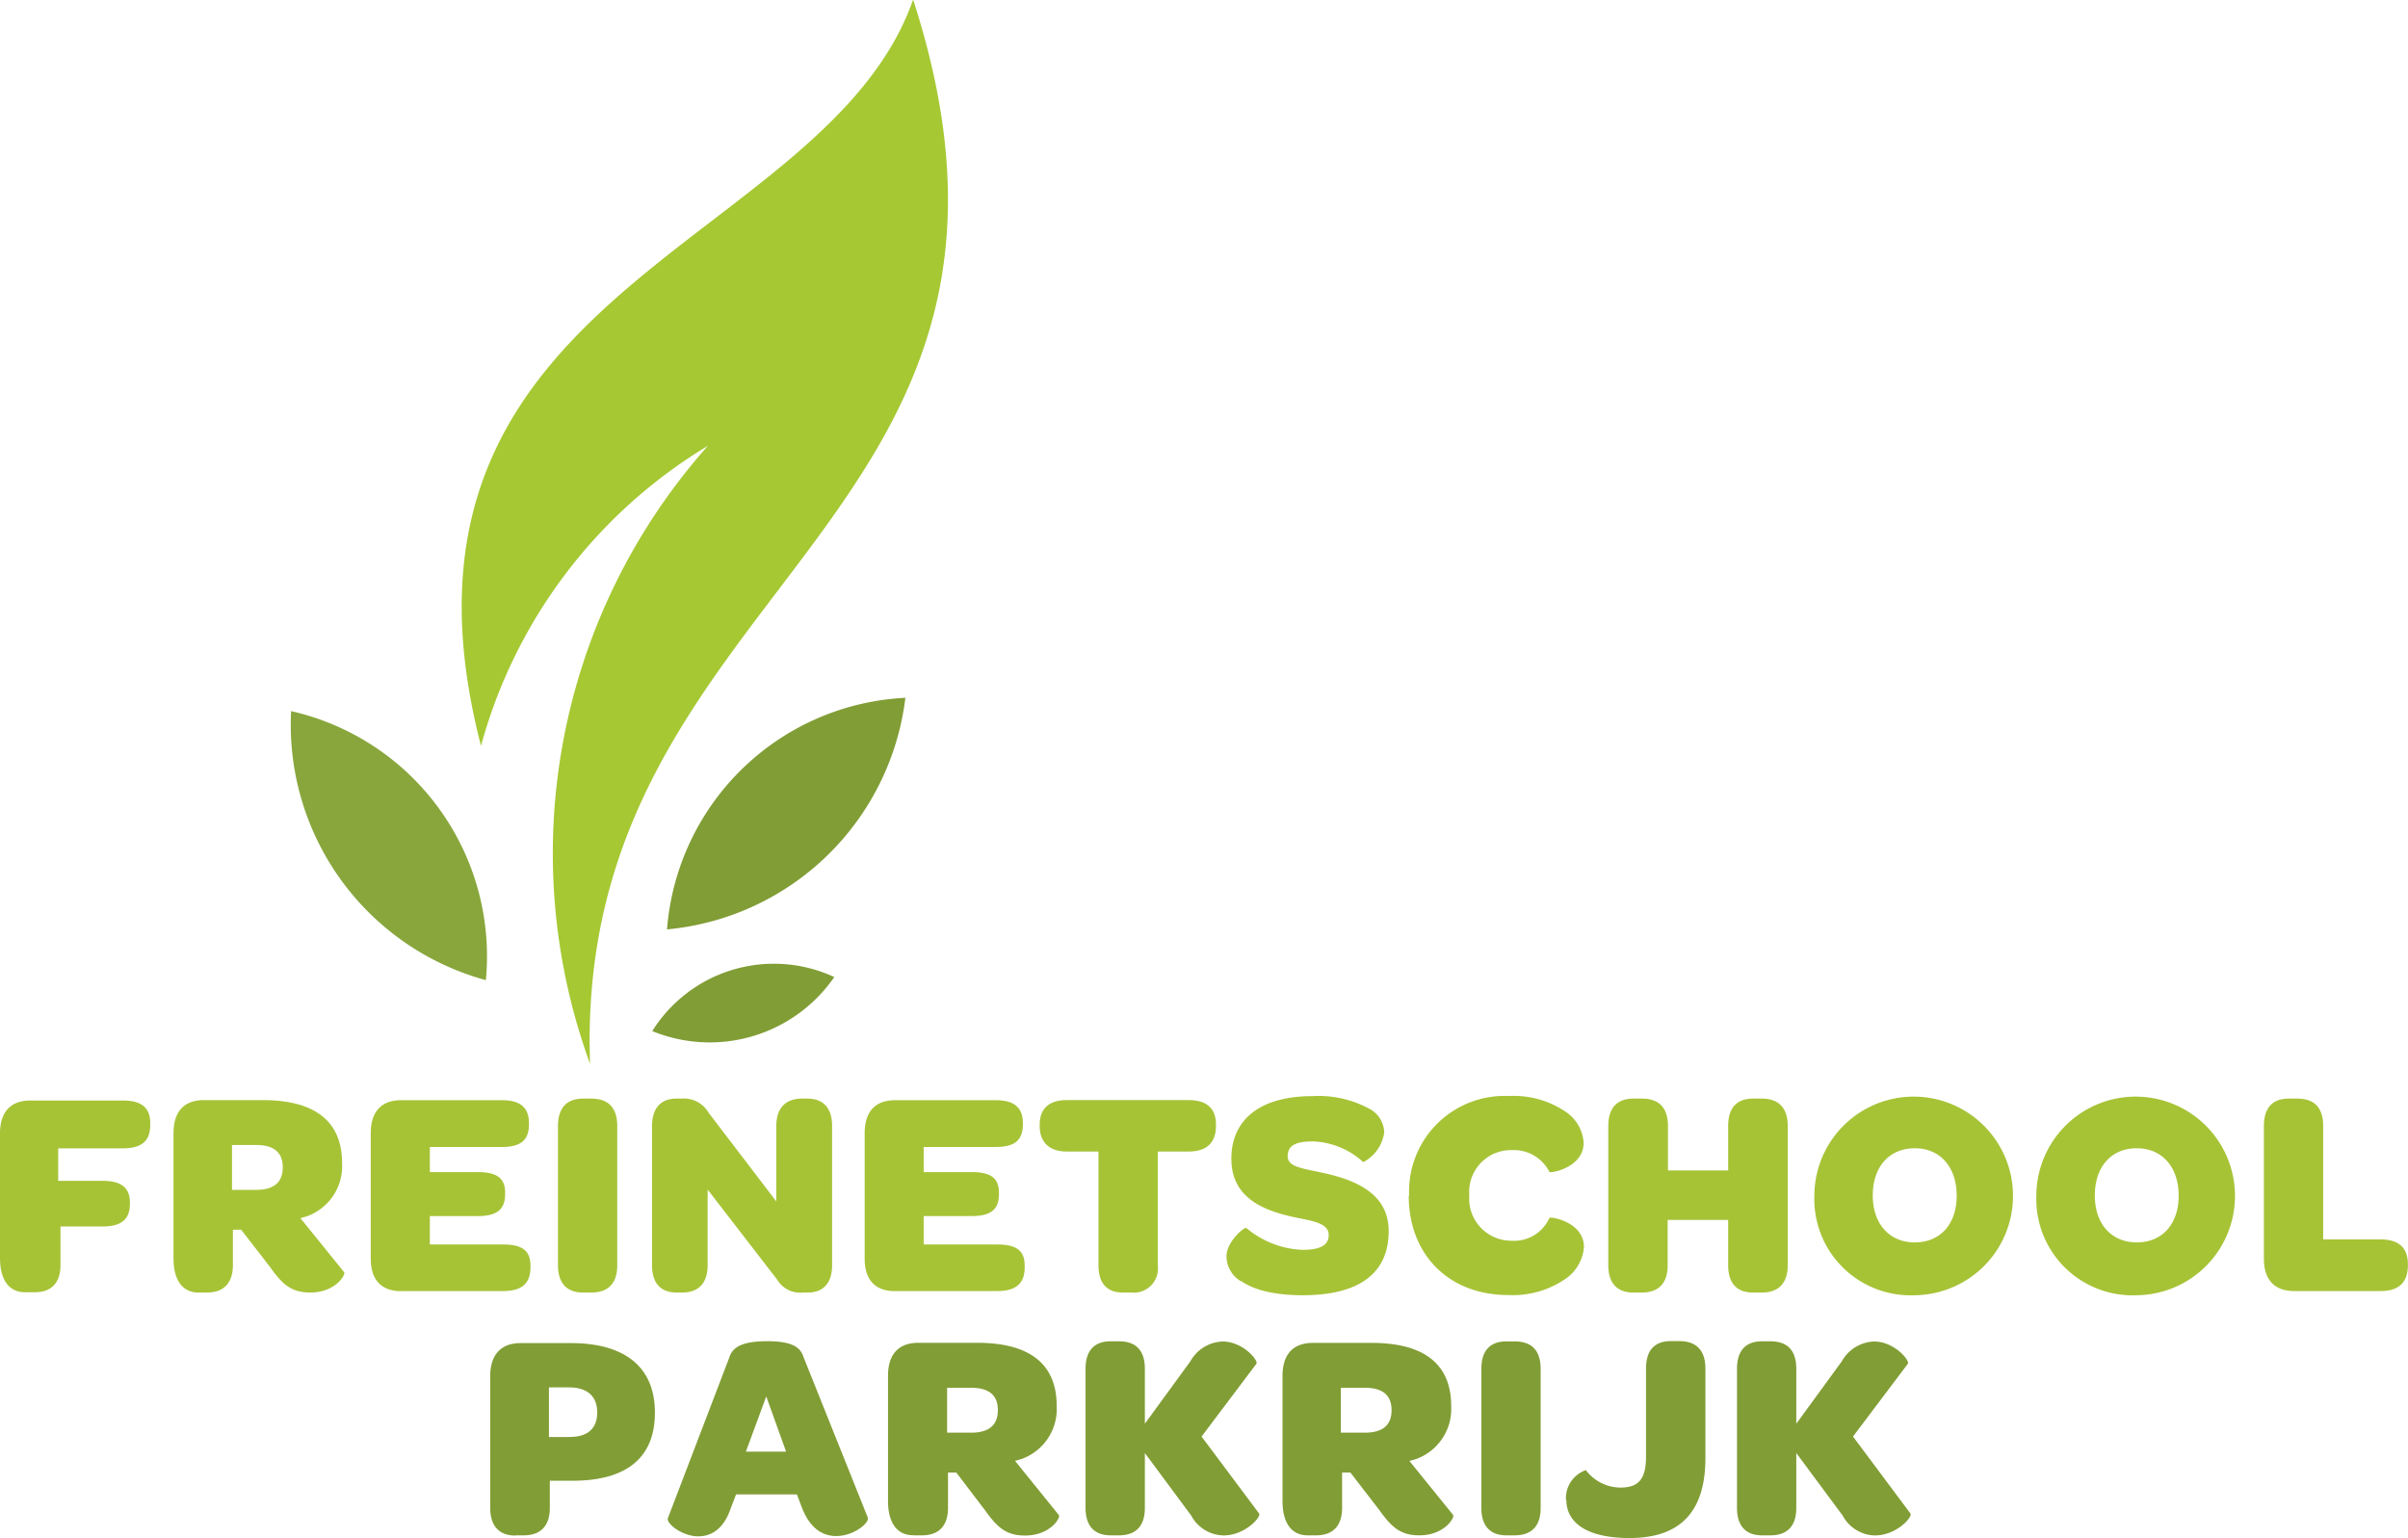 <svg id="Laag_1" data-name="Laag 1" xmlns="http://www.w3.org/2000/svg" viewBox="0 0 242.45 154.88"><defs><style>.cls-1{fill:#88a63c;}.cls-2{fill:#819d35;}.cls-3{fill:#a6c833;}.cls-4{fill:#a6c336;}</style></defs><path class="cls-1" d="M224.92,442.59a26.65,26.65,0,0,1-19.61-27.09,25.31,25.31,0,0,1,19.61,27.09Z" transform="translate(-176 -343.89)"/><path class="cls-2" d="M241.65,447.71A15.24,15.24,0,0,0,260,442.28a14.45,14.45,0,0,0-18.32,5.43Z" transform="translate(-176 -343.89)"/><path class="cls-2" d="M243.16,437.48a26.65,26.65,0,0,0,24-23.32,25.31,25.31,0,0,0-24,23.32Z" transform="translate(-176 -343.89)"/><path class="cls-3" d="M224.43,419a50.89,50.89,0,0,1,22.85-30.22,61.76,61.76,0,0,0-11.87,62.24c-1.71-48.32,49.67-54.16,32.53-107.17-8.84,25.18-55.45,29.05-43.51,75.15Z" transform="translate(-176 -343.89)"/><path class="cls-2" d="M227.88,498.5h.86c1.73,0,2.62-1,2.62-2.76V493h2.29c5.41,0,8.29-2.29,8.29-6.86s-3-7-8.47-7h-5.05c-2,0-3.06,1.19-3.06,3.33v13.29c0,1.81.92,2.76,2.52,2.76Zm5.53-9.9h-2.14v-5h2c1.87,0,2.86.89,2.86,2.53s-1,2.46-2.74,2.46Zm12.9,10c1.28,0,2.53-.71,3.24-2.76l.56-1.46h6.13l.53,1.4c.84,2.11,2.14,2.79,3.42,2.79,1.78,0,3.39-1.34,3.18-1.87l-6.45-16.11c-.3-.95-1-1.64-3.68-1.64s-3.51.69-3.81,1.64l-6.18,16.17c-.21.53,1.43,1.84,3.06,1.84Zm4.79-8.53,2.05-5.56,2,5.56ZM268,498.5h.83c1.73,0,2.62-1,2.62-2.76v-3.57h.83L275.2,496c1.22,1.72,2.14,2.52,4,2.52,2.56,0,3.6-1.81,3.42-2.05L278.2,491l.63-.18a5.35,5.35,0,0,0,3.56-5.38c0-4.13-2.64-6.33-8-6.33h-5.92c-2,0-3.06,1.16-3.06,3.33v12.6c0,2.17.89,3.45,2.53,3.45Zm3.36-10.34v-4.52h2.41c1.84,0,2.7.77,2.7,2.26s-.89,2.26-2.68,2.26Zm13.94,7.58c0,1.81.89,2.76,2.52,2.76h.84c1.72,0,2.61-.95,2.61-2.76v-5.53l4.67,6.3a3.78,3.78,0,0,0,3.24,2c2.17,0,3.8-1.84,3.6-2.2l-5.8-7.76,5.53-7.34c.18-.35-1.37-2.23-3.42-2.23a3.88,3.88,0,0,0-3.24,2l-4.58,6.28v-5.53c0-1.85-.89-2.77-2.61-2.77h-.84c-1.63,0-2.52.92-2.52,2.77v14Zm22.38,2.76h.83c1.73,0,2.62-1,2.62-2.76v-3.57h.83l2.94,3.81c1.22,1.72,2.14,2.52,4,2.52,2.55,0,3.59-1.81,3.41-2.05l-4.4-5.44.63-.18a5.36,5.36,0,0,0,3.57-5.38c0-4.13-2.65-6.33-8-6.33h-5.92c-2,0-3.06,1.16-3.06,3.33v12.6c0,2.17.89,3.45,2.53,3.45ZM311,488.16v-4.52h2.41c1.84,0,2.7.77,2.7,2.26s-.89,2.26-2.67,2.26Zm14.15,7.58c0,1.81.89,2.76,2.52,2.76h.83c1.73,0,2.62-.95,2.62-2.76v-14c0-1.85-.89-2.77-2.62-2.77h-.83c-1.63,0-2.52.92-2.52,2.77v14Zm8.56-.81c0,2.38,2.2,3.84,6.36,3.84,5,0,7.64-2.53,7.64-8.06v-9c0-1.85-.93-2.77-2.62-2.77h-.86c-1.64,0-2.5.92-2.5,2.77v8.88c0,2.26-.77,3.1-2.58,3.1a4.41,4.41,0,0,1-3.48-1.76,3,3,0,0,0-2,3Zm17.18.81c0,1.81.89,2.76,2.52,2.76h.84c1.72,0,2.61-.95,2.61-2.76v-5.53l4.67,6.3a3.78,3.78,0,0,0,3.24,2c2.17,0,3.8-1.84,3.59-2.2l-5.79-7.76,5.53-7.34c.17-.35-1.37-2.23-3.42-2.23a3.88,3.88,0,0,0-3.24,2l-4.58,6.28v-5.53c0-1.85-.89-2.77-2.61-2.77h-.84c-1.63,0-2.52.92-2.52,2.77v14Z" transform="translate(-176 -343.89)"/><path class="cls-4" d="M176,470.58c0,2.17.89,3.44,2.53,3.44h.95c1.72,0,2.61-.95,2.61-2.76V467.4h4.22c1.94,0,2.77-.75,2.77-2.29V465c0-1.46-.8-2.2-2.77-2.2h-4.45v-3.27h6.5c1.91,0,2.77-.74,2.77-2.38V457c0-1.54-.86-2.29-2.77-2.29h-9.3c-2,0-3.06,1.16-3.06,3.33v12.58Zm20,3.47h.84c1.72,0,2.61-1,2.61-2.76v-3.57h.83l2.95,3.81c1.21,1.72,2.14,2.52,4,2.52,2.56,0,3.6-1.81,3.42-2.05l-4.4-5.44.62-.18a5.36,5.36,0,0,0,3.57-5.38c0-4.13-2.65-6.33-8-6.33h-5.91c-2,0-3.06,1.16-3.06,3.33v12.61c0,2.16.89,3.44,2.52,3.44Zm3.36-10.34v-4.52h2.41c1.84,0,2.7.77,2.7,2.26s-.89,2.26-2.67,2.26Zm17,10.19h10.29c1.9,0,2.76-.77,2.76-2.4v-.15c0-1.55-.86-2.14-2.76-2.14h-7.37v-2.86h4.81c1.93,0,2.77-.65,2.77-2.22V464c0-1.46-.81-2.08-2.77-2.08h-4.81v-2.53h7.25c1.87,0,2.73-.65,2.73-2.29V457c0-1.57-.86-2.32-2.73-2.32H216.39c-2,0-3.06,1.16-3.06,3.33v12.63c0,2.17,1.1,3.27,3.06,3.27Zm15.82-2.61c0,1.81.89,2.76,2.52,2.76h.83c1.73,0,2.62-.95,2.62-2.76v-14c0-1.84-.89-2.77-2.62-2.77h-.83c-1.63,0-2.52.93-2.52,2.77v14Zm11.94,2.76h.54c1.69,0,2.59-.95,2.59-2.76v-7.61l7,9.07a2.7,2.7,0,0,0,2.62,1.3h.47c1.52,0,2.44-.92,2.44-2.76v-14c0-1.81-.86-2.77-2.5-2.77h-.53c-1.7,0-2.59,1-2.59,2.77v7.58l-6.83-8.95a2.85,2.85,0,0,0-2.68-1.4h-.56c-1.52,0-2.44.93-2.44,2.77v14c0,1.81.86,2.76,2.49,2.76Zm22-.15H276.4c1.91,0,2.77-.77,2.77-2.4v-.15c0-1.55-.86-2.14-2.77-2.14H269v-2.86h4.82c1.93,0,2.76-.65,2.76-2.22V464c0-1.46-.8-2.08-2.76-2.08H269v-2.53h7.26c1.87,0,2.73-.65,2.73-2.29V457c0-1.57-.86-2.32-2.73-2.32H266.12c-2,0-3.06,1.16-3.06,3.33v12.63c0,2.17,1.1,3.27,3.06,3.27Zm20.48-2.61c0,1.81.83,2.76,2.47,2.76h.86a2.43,2.43,0,0,0,2.64-2.76V459.85h3.1c1.84,0,2.76-.9,2.76-2.59v-.12c0-1.63-.92-2.47-2.76-2.47H283.42c-1.78,0-2.74.84-2.74,2.47v.12c0,1.69,1,2.59,2.74,2.59h3.18v11.44Zm14.36,1.6c1.19.84,3.21,1.43,6.21,1.43,5.74,0,8.65-2.26,8.65-6.45,0-3.54-2.88-5.08-6.66-5.88-2-.45-3.51-.57-3.51-1.67s.84-1.49,2.56-1.49a7.89,7.89,0,0,1,5.05,2.09,4,4,0,0,0,2.11-3,2.77,2.77,0,0,0-1.54-2.4,10.72,10.72,0,0,0-5.68-1.25c-5.26,0-8.17,2.35-8.17,6.3s3.21,5.23,6.42,5.91c1.9.39,3.38.6,3.38,1.79,0,1-.83,1.48-2.64,1.48a9.36,9.36,0,0,1-5.65-2.2c-.21-.14-2,1.4-2,2.83a2.94,2.94,0,0,0,1.43,2.52Zm16.88-8.59c0,5.89,4,10,10,10a9.34,9.34,0,0,0,5.91-1.72,4.27,4.27,0,0,0,1.73-3.12c0-2.53-3.39-3.1-3.48-2.92a3.88,3.88,0,0,1-3.81,2.29,4.23,4.23,0,0,1-4.25-4.58,4.19,4.19,0,0,1,4.25-4.54A4,4,0,0,1,332,461.9c.09.17,3.45-.42,3.45-2.92a4.07,4.07,0,0,0-1.7-3.06,9.32,9.32,0,0,0-5.82-1.66,9.61,9.61,0,0,0-10.05,10Zm22.59,9.75h.86c1.73,0,2.62-.95,2.62-2.76v-4.55H350v4.55c0,1.81.86,2.76,2.5,2.76h.89c1.69,0,2.61-.95,2.61-2.76v-14c0-1.84-.92-2.77-2.61-2.77h-.89c-1.64,0-2.5.93-2.5,2.77v4.46h-6.06v-4.46c0-1.84-.89-2.77-2.62-2.77h-.86c-1.64,0-2.53.93-2.53,2.77v14c0,1.81.89,2.76,2.53,2.76Zm28.36.27a10,10,0,1,0-10.11-10,9.69,9.69,0,0,0,10.11,10Zm0-5.32c-2.53,0-4.23-1.84-4.23-4.73s1.67-4.75,4.23-4.75,4.22,1.9,4.22,4.78-1.67,4.7-4.22,4.7Zm22.35,5.32a10,10,0,1,0-10.11-10,9.69,9.69,0,0,0,10.11,10Zm0-5.32c-2.53,0-4.22-1.84-4.22-4.73s1.66-4.75,4.22-4.75,4.22,1.9,4.22,4.78-1.67,4.7-4.22,4.7ZM407,473.9h8.68c1.87,0,2.76-.89,2.76-2.61v-.09c0-1.64-.89-2.5-2.76-2.5h-5.77V457.29c0-1.87-.89-2.77-2.61-2.77h-.84c-1.63,0-2.52.9-2.52,2.77v13.34c0,2.17,1.1,3.27,3.06,3.27Z" transform="translate(-176 -343.89)"/></svg>